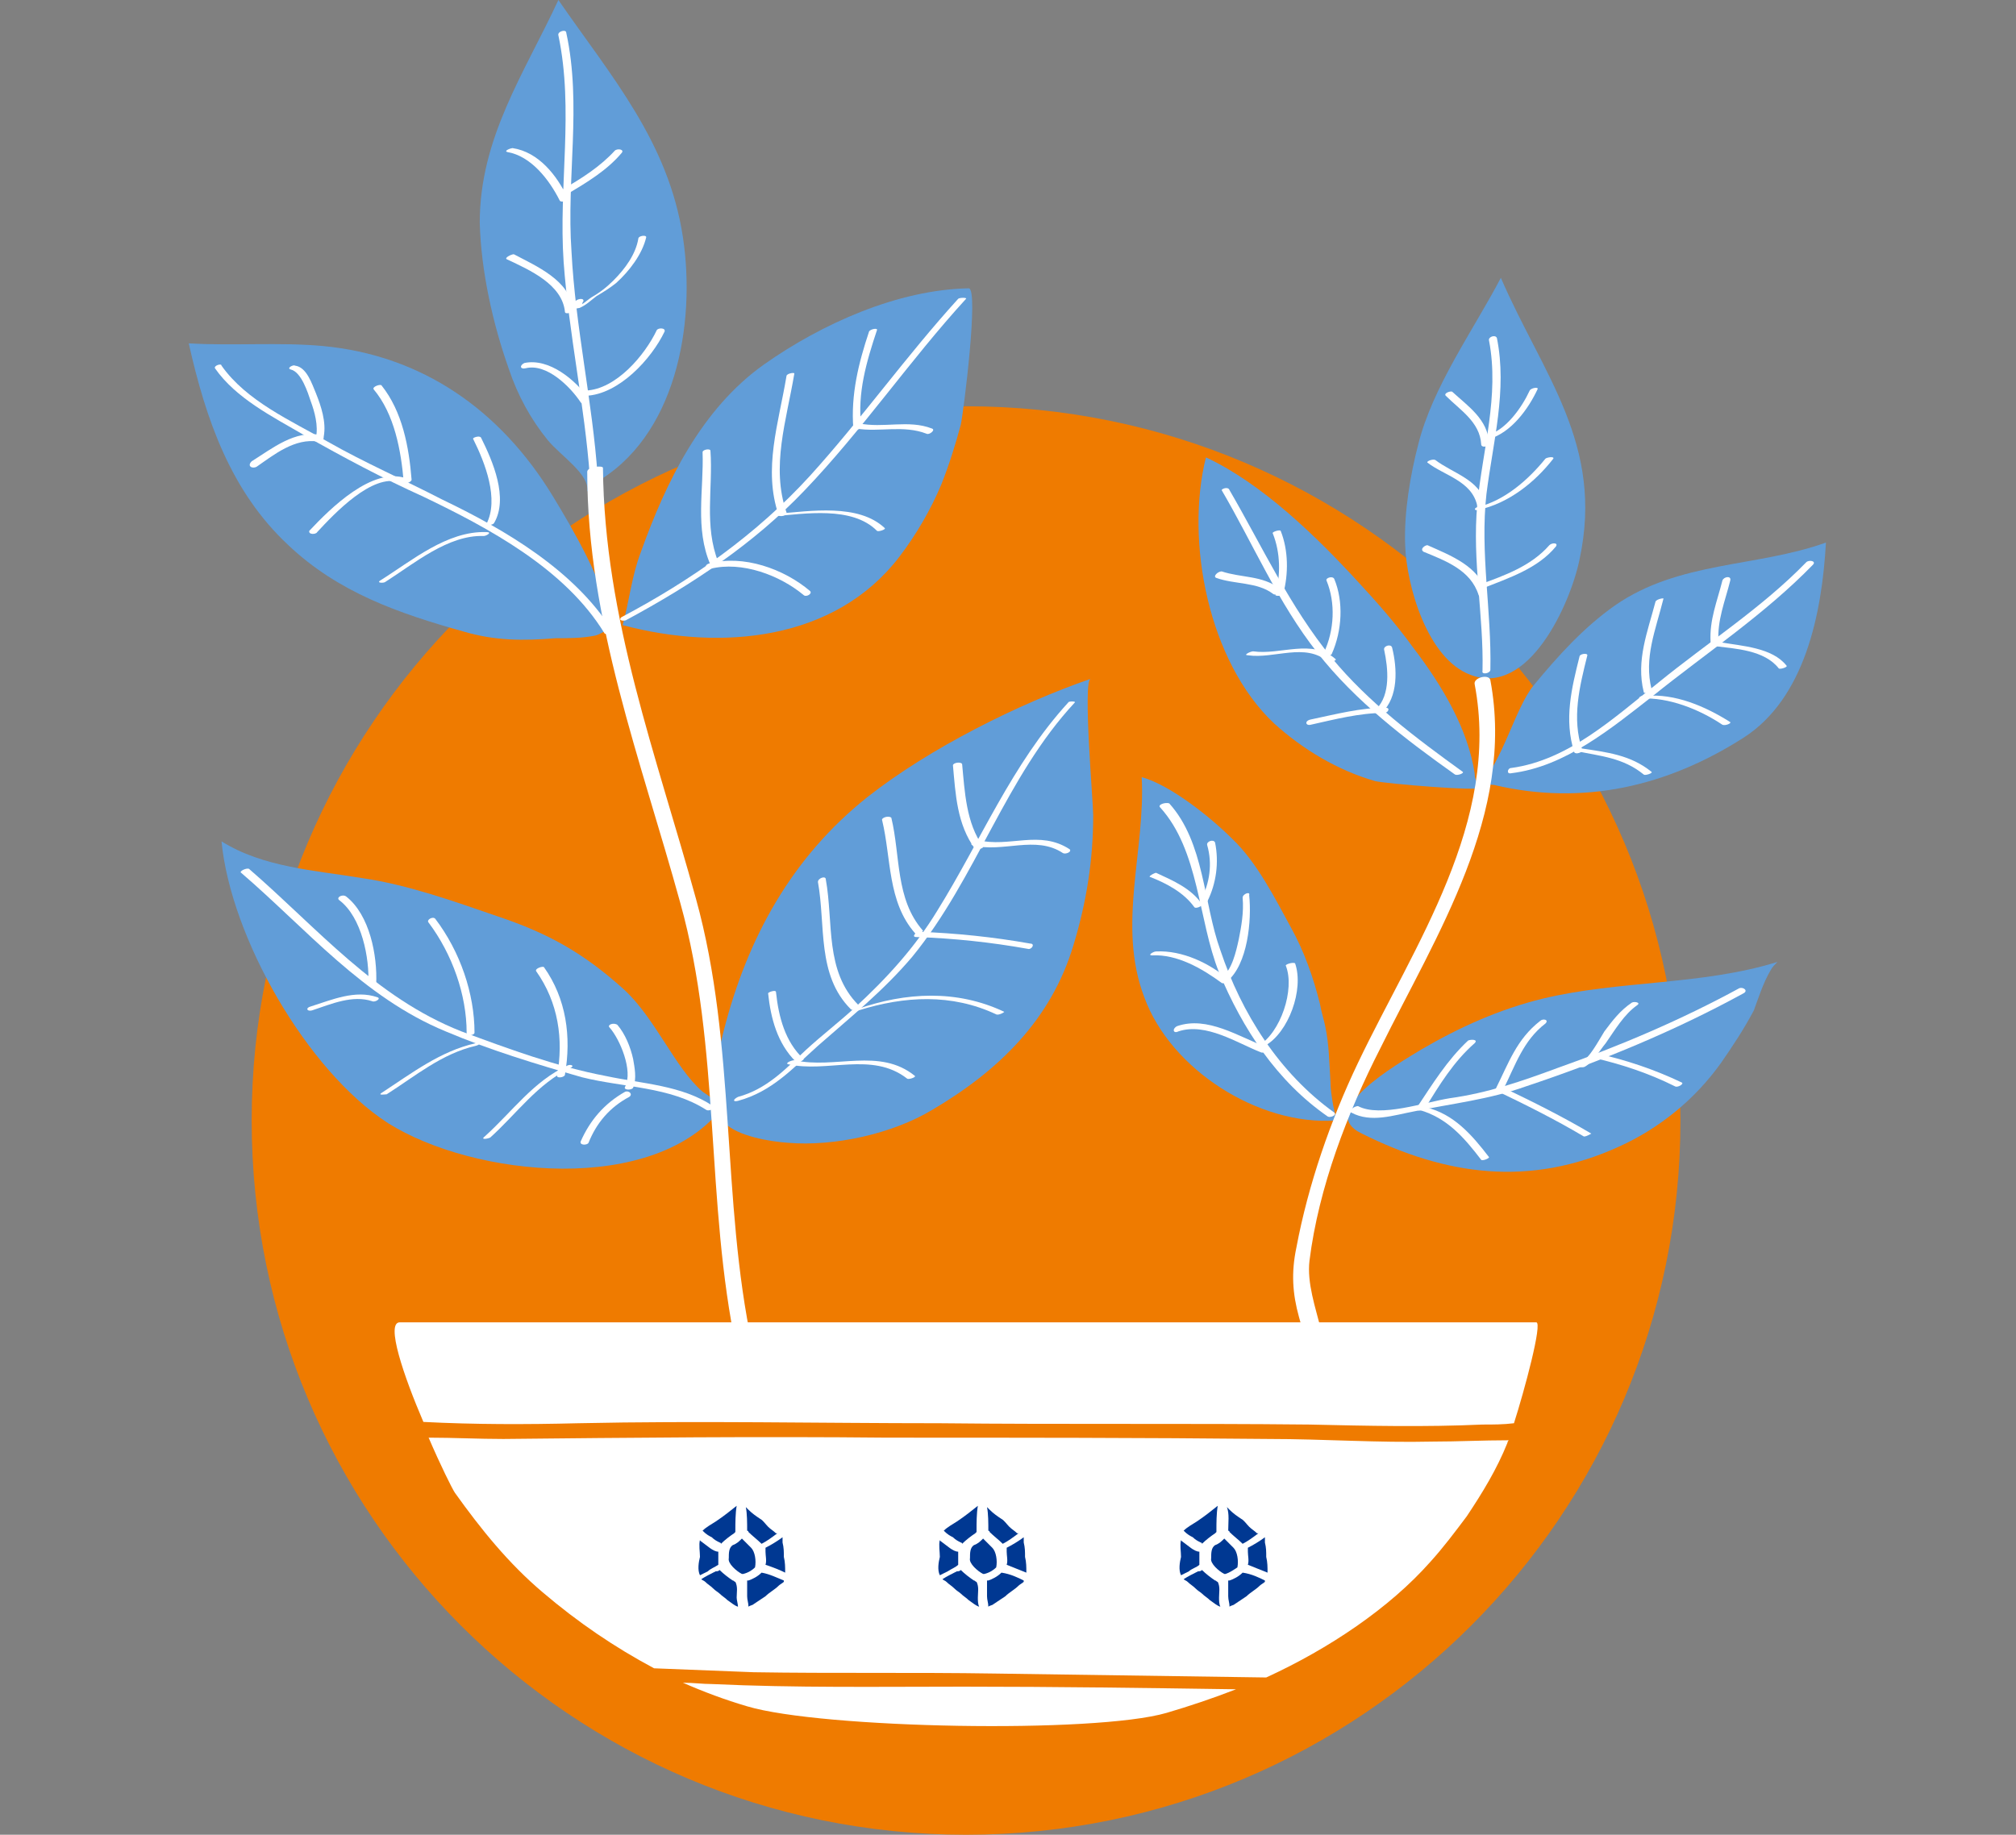 <?xml version="1.0" encoding="utf-8"?>
<!-- Generator: Adobe Illustrator 21.1.0, SVG Export Plug-In . SVG Version: 6.00 Build 0)  -->
<svg version="1.1" id="Layer_1" xmlns="http://www.w3.org/2000/svg" xmlns:xlink="http://www.w3.org/1999/xlink" x="0px" y="0px"
	 viewBox="0 0 153.8 140" style="enable-background:new 0 0 153.8 140;">
<rect x="0" y="0" width="153.8" height="140" fill="#808080" stroke="none"/>
<style type="text/css">
	.st0{fill-rule:evenodd;clip-rule:evenodd;fill:#EF7B00;}
	.st1{fill:#FFFFFF;}
	.st2{fill:#619DD8;}
	.st3{fill:#003892;}
</style>
<g>
	<path class="st0" d="M73.7,31c30.1,0,54.5,24.4,54.5,54.5c0,30.1-24.4,54.5-54.5,54.5c-30.1,0-54.5-24.4-54.5-54.5
		C19.2,55.4,43.6,31,73.7,31z"/>
	<g>
		<g>
			<g>
				<path class="st1" d="M44.1,108.6c9.2-0.2,18.4,0,27.6,0c9.4,0.1,18.8,0,28.2,0.1c4.4,0.1,8.8,0.2,13.2,0c0.8,0,1.6,0,2.4-0.1
					c0.8-2.5,2.2-7.7,1.7-7.7c-0.2,0-86.1,0-86.7,0c-1.1,0,0.3,4.1,1.8,7.6C36.2,108.7,40.1,108.7,44.1,108.6z"/>
				<g>
					<path class="st1" d="M109.3,110c-4.2,0.1-8.3-0.2-12.5-0.2c-9.7-0.1-19.4-0.1-29.1-0.1c-9.8-0.1-19.6,0-29.3,0.1
						c-1.9,0-3.8-0.1-5.7-0.1c0.9,2.1,1.8,3.9,2,4.2c2,2.8,4.1,5.4,6.7,7.6c2.7,2.3,5.5,4.2,8.5,5.8c2.5,0.1,5,0.2,7.6,0.3
						c6.1,0.1,12.2,0,18.4,0.1c6.9,0.1,13.8,0.2,20.7,0.3c4.8-2.2,9.4-5.3,12.5-8.8c1-1.1,1.9-2.3,2.8-3.5c1.2-1.8,2.3-3.6,3.1-5.6
						c0,0,0-0.1,0.1-0.2C113.1,109.9,111.2,110,109.3,110z"/>
					<path class="st1" d="M73.5,128.7c-6.4,0-12.8,0.1-19.2-0.2c-0.7,0-1.4-0.1-2.2-0.1c1.6,0.7,3.2,1.3,4.9,1.8
						c5.7,1.7,26.5,2.1,32,0.5c1.7-0.5,3.5-1.1,5.3-1.8C87.4,128.8,80.5,128.7,73.5,128.7z"/>
				</g>
			</g>
			<g>
				<path class="st2" d="M120.5,42.7c1.9-8.8-2.8-14.1-6-21.5c-2.1,4-5.2,8.3-6.3,12.7c-0.6,2.3-1.1,5.2-1,7.7
					c0.1,3.1,1.7,8.7,5,9.9C116.6,53.2,119.8,46.1,120.5,42.7z"/>
				<path class="st2" d="M107.8,49.4c-1.3-1.8-2.8-3.5-4.1-4.9c-3.2-3.5-7.4-7.6-11.7-9.6c-1.6,6.4,0.2,15.6,5.2,20.3
					c2.2,2,4.9,3.6,7.7,4.4c0.8,0.2,8.1,0.8,7.9,0.5c-0.1-0.3-0.3-0.7-0.3-1.1C112,55.7,110.1,52.4,107.8,49.4z"/>
				<path class="st2" d="M123.2,46.2c-2.4,1.7-4.3,3.8-6.2,6.1c-1.4,1.7-2.4,5.9-4.1,7.5l1.1,0.1c6.8,1.6,13.2,0.1,19-3.6
					c4.7-3,6-9.5,6.3-14.9C134,43.3,128.1,42.8,123.2,46.2z"/>
				<path class="st2" d="M100.7,76.6c-0.5-2-1.2-4-2.2-5.8c-1.2-2.2-2.6-5-4.5-6.8c-1.6-1.6-4.7-4.1-6.9-4.7
					c0.3,5.6-1.9,11.3,0.2,16.8c2,5.5,8.7,9.8,14.6,9.4c0-0.4-0.1-0.7-0.2-1.2c-0.1-0.6-0.2-1.2-0.2-1.8c-0.1-1.5-0.1-2.8-0.4-4.2
					C101,77.8,100.8,77.2,100.7,76.6z"/>
				<path class="st2" d="M135.1,74c0.1-0.2,0.3-0.4,0.5-0.6c-5.8,1.8-12.1,1.4-17.9,2.8c-3.3,0.8-6.4,2.2-9.3,3.9
					c-1.8,1.1-8.1,4.7-4.5,6.4c6.4,3.2,12.8,4.1,19.6,1c3.1-1.4,5.8-3.6,7.8-6.4c0.9-1.3,1.7-2.5,2.5-4
					C134.1,76.3,134.5,75,135.1,74z"/>
				<g>
					<path class="st1" d="M100.6,106.8c1.9-3.2-1.1-7.2-0.7-10.6c0.7-5.6,2.9-11.3,5.4-16.2c4.3-8.7,10.3-17.9,8.4-28.1
						c-0.1-0.5-1.3-0.2-1.2,0.3c2,10.5-4.6,19.9-8.9,28.9c-2.1,4.4-3.8,9.3-4.7,14.1c-0.4,1.9-0.3,3.5,0.2,5.3
						c0.5,1.9,1.5,4.3,0.4,6.2C99.1,107.2,100.4,107.1,100.6,106.8L100.6,106.8z"/>
				</g>
				<g>
					<path class="st2" d="M136.8,73.5C136.8,73.5,136.8,73.5,136.8,73.5C136.8,73.6,136.8,73.6,136.8,73.5
						C137,73.4,137,73.4,136.8,73.5z"/>
					<g>
						<path class="st1" d="M113.7,51.1c0.1-4.5-0.8-8.9-0.3-13.4c0.5-4,1.6-7.9,0.8-11.9c-0.1-0.3-0.7-0.1-0.6,0.2
							c0.8,4.2-0.5,8.3-0.9,12.5c-0.4,4.3,0.5,8.5,0.4,12.7C113,51.5,113.7,51.4,113.7,51.1L113.7,51.1z"/>
					</g>
					<g>
						<path class="st1" d="M113.6,33.5c1.7-0.5,3-2.3,3.7-3.8c0.1-0.2-0.5-0.1-0.6,0.1c-0.6,1.3-1.8,3-3.2,3.4
							C113.1,33.3,113.2,33.6,113.6,33.5L113.6,33.5z"/>
					</g>
					<g>
						<path class="st1" d="M112.8,38.9c2.3-0.5,4.3-2.1,5.7-3.9c0.1-0.2-0.5-0.1-0.6,0c-1.3,1.6-3.1,3.2-5.2,3.7
							C112.4,38.8,112.5,39,112.8,38.9L112.8,38.9z"/>
					</g>
					<g>
						<path class="st1" d="M113.1,44.9c2-0.8,4.2-1.5,5.6-3.2c0.2-0.3-0.3-0.3-0.5-0.1c-1.4,1.6-3.4,2.3-5.3,3
							C112.5,44.8,112.8,45.1,113.1,44.9L113.1,44.9z"/>
					</g>
					<g>
						<path class="st1" d="M110.3,30.2c1.1,1.1,2.6,2,2.7,3.7c0,0.3,0.6,0.2,0.6-0.1c-0.1-1.8-1.6-2.8-2.8-3.9
							C110.7,29.8,110.1,30,110.3,30.2L110.3,30.2z"/>
					</g>
					<g>
						<path class="st1" d="M108.9,35.3c1.3,1,3.4,1.4,3.8,3.3c0,0.1,0.6,0,0.6-0.2c-0.4-1.8-2.5-2.3-3.8-3.3
							C109.3,35,108.8,35.2,108.9,35.3L108.9,35.3z"/>
					</g>
					<g>
						<path class="st1" d="M108.6,42.1c1.7,0.7,3.6,1.4,4.2,3.3c0.1,0.3,0.7,0.1,0.6-0.2c-0.6-2-2.7-2.8-4.5-3.6
							C108.7,41.6,108.3,41.9,108.6,42.1L108.6,42.1z"/>
					</g>
					<g>
						<path class="st1" d="M115.3,59c4.1-0.5,7.6-3.4,10.8-5.9c4.1-3.3,8.5-6.2,12.2-10c0.3-0.3-0.3-0.4-0.5-0.2
							c-3.4,3.5-7.5,6.1-11.3,9.2c-3.3,2.6-6.8,5.9-11.2,6.5C115,58.6,114.9,59.1,115.3,59L115.3,59z"/>
					</g>
					<g>
						<path class="st1" d="M131.4,44.3c-0.4,1.6-1,3-0.9,4.7c0,0.3,0.6,0.2,0.6,0c-0.1-1.7,0.5-3.1,0.9-4.7
							C132.1,43.9,131.5,44,131.4,44.3L131.4,44.3z"/>
					</g>
					<g>
						<path class="st1" d="M126.3,45.9c-0.6,2.3-1.5,4.5-0.9,6.9c0,0.2,0.7,0,0.6-0.2c-0.6-2.4,0.3-4.5,0.9-6.9
							C127,45.6,126.4,45.7,126.3,45.9L126.3,45.9z"/>
					</g>
					<g>
						<path class="st1" d="M120.5,50.1c-0.6,2.4-1.2,4.8-0.4,7.3c0.1,0.2,0.7,0,0.6-0.2c-0.8-2.4-0.2-4.8,0.4-7.2
							C121.1,49.8,120.5,49.9,120.5,50.1L120.5,50.1z"/>
					</g>
					<g>
						<path class="st1" d="M120.2,57.3c1.9,0.4,3.6,0.5,5.2,1.8c0.1,0.1,0.7-0.1,0.6-0.2c-1.6-1.3-3.4-1.5-5.4-1.8
							C120.5,57,119.9,57.2,120.2,57.3L120.2,57.3z"/>
					</g>
					<g>
						<path class="st1" d="M125.2,53.3c2.1-0.1,4.4,0.8,6.2,2c0.2,0.1,0.7-0.1,0.6-0.2c-1.9-1.2-4.2-2.2-6.5-2
							C125.3,53,124.8,53.3,125.2,53.3L125.2,53.3z"/>
					</g>
					<g>
						<path class="st1" d="M130.8,49.3c1.6,0.2,3.8,0.3,4.9,1.7c0.1,0.1,0.7-0.1,0.6-0.2c-1.1-1.4-3.4-1.5-5.1-1.8
							C131,49,130.5,49.3,130.8,49.3L130.8,49.3z"/>
					</g>
					<g>
						<path class="st1" d="M93.2,37.4c2.4,4.1,4.3,8.6,7.3,12.4c2.9,3.7,6.7,6.6,10.5,9.3c0.2,0.1,0.7-0.1,0.6-0.2
							c-3.6-2.6-7.2-5.3-10-8.7c-3.2-3.9-5.3-8.5-7.8-12.8C93.7,37.1,93.2,37.3,93.2,37.4L93.2,37.4z"/>
					</g>
					<g>
						<path class="st1" d="M97.1,40.7c0.6,1.5,0.6,3.2,0.2,4.7c0,0.1,0.6,0.1,0.6-0.1c0.4-1.5,0.4-3.3-0.2-4.8
							C97.6,40.4,97,40.6,97.1,40.7L97.1,40.7z"/>
					</g>
					<g>
						<path class="st1" d="M101.2,44.3c0.7,1.7,0.6,3.8-0.2,5.5c-0.1,0.3,0.5,0.3,0.6,0.1c0.8-1.8,0.9-4,0.2-5.7
							C101.7,43.9,101.1,44.1,101.2,44.3L101.2,44.3z"/>
					</g>
					<g>
						<path class="st1" d="M105.6,49.6c0.3,1.4,0.5,3.4-0.6,4.5c-0.3,0.3,0.2,0.5,0.4,0.3c1.3-1.2,1.2-3.4,0.8-5
							C106.1,49.1,105.5,49.3,105.6,49.6L105.6,49.6z"/>
					</g>
					<g>
						<path class="st1" d="M100,55.3c1.8-0.4,3.7-0.9,5.6-0.9c0.3,0,0.5-0.4,0.1-0.4c-1.9,0-3.8,0.5-5.7,0.9
							C99.5,55,99.6,55.4,100,55.3L100,55.3z"/>
					</g>
					<g>
						<path class="st1" d="M95.2,50c2,0.3,4.4-1,6.1,0.5c0.1,0.1,0.7-0.1,0.6-0.2c-1.8-1.6-4.2-0.3-6.3-0.6
							C95.4,49.7,94.8,50,95.2,50L95.2,50z"/>
					</g>
					<g>
						<path class="st1" d="M92.8,44.1c1.4,0.5,3.1,0.3,4.3,1.2c0.2,0.2,0.7-0.1,0.5-0.4c-1.3-1-2.9-0.8-4.4-1.3
							C92.9,43.6,92.5,44,92.8,44.1L92.8,44.1z"/>
					</g>
					<g>
						<path class="st1" d="M103.1,84.9c1.5,0.8,3.2,0.2,4.8-0.1c2.9-0.6,5.7-0.9,8.5-1.9c5.7-1.9,11.3-4.2,16.6-7.1
							c0.4-0.2,0-0.5-0.3-0.4c-4.4,2.4-9.1,4.4-13.9,6.1c-2.7,1-5.3,1.9-8.2,2.3c-1.9,0.3-5.3,1.5-7,0.6
							C103.3,84.4,102.8,84.8,103.1,84.9L103.1,84.9z"/>
					</g>
					<g>
						<path class="st1" d="M108.7,84.6c1.1-1.8,2.2-3.6,3.8-5c0.3-0.3-0.3-0.3-0.5-0.2c-1.6,1.5-2.7,3.3-3.9,5.1
							C107.9,84.8,108.5,84.8,108.7,84.6L108.7,84.6z"/>
					</g>
					<g>
						<path class="st1" d="M114.7,83.1c0.9-1.8,1.5-3.7,3.2-5c0.3-0.3-0.2-0.4-0.4-0.2c-1.8,1.4-2.4,3.2-3.4,5.2
							C114,83.4,114.6,83.3,114.7,83.1L114.7,83.1z"/>
					</g>
					<g>
						<path class="st1" d="M120.9,81.4c0.7-0.4,1.1-1.2,1.6-1.8c0.7-1,1.4-2.2,2.4-2.9c0.3-0.2-0.2-0.3-0.4-0.2
							c-0.9,0.6-1.5,1.4-2.1,2.2c-0.5,0.8-1.1,2-1.9,2.5C120.2,81.4,120.7,81.5,120.9,81.4L120.9,81.4z"/>
					</g>
					<g>
						<path class="st1" d="M121.5,80.7c2.2,0.5,4.3,1.2,6.3,2.2c0.2,0.1,0.7-0.2,0.5-0.3c-2.1-1-4.2-1.7-6.4-2.2
							C121.6,80.4,121.1,80.6,121.5,80.7L121.5,80.7z"/>
					</g>
					<g>
						<path class="st1" d="M114.1,83.2c2.3,1.1,4.5,2.2,6.7,3.5c0.1,0.1,0.6-0.2,0.6-0.2c-2.2-1.3-4.4-2.4-6.7-3.5
							C114.5,82.9,114,83.2,114.1,83.2L114.1,83.2z"/>
					</g>
					<g>
						<path class="st1" d="M108.3,84.7c2.1,0.6,3.4,2.1,4.7,3.8c0.1,0.1,0.6-0.1,0.6-0.2c-1.3-1.7-2.7-3.3-4.8-3.8
							C108.7,84.4,108.1,84.6,108.3,84.7L108.3,84.7z"/>
					</g>
					<g>
						<path class="st1" d="M88.5,61.6c3,3.3,2.9,8.6,4.5,12.6c1.8,4.3,4.4,8.3,8.3,11c0.2,0.1,0.7-0.1,0.5-0.3
							c-4.2-3-7.1-7.6-8.7-12.4c-1.3-3.6-1.2-8.2-3.9-11.2C88.9,61.2,88.3,61.4,88.5,61.6L88.5,61.6z"/>
					</g>
					<g>
						<path class="st1" d="M92.1,64.5c0.4,1.4,0.2,2.9-0.5,4.2C91.4,69,92,69,92.1,68.8c0.7-1.4,0.9-3,0.6-4.5
							C92.6,64,92,64.2,92.1,64.5L92.1,64.5z"/>
					</g>
					<g>
						<path class="st1" d="M94.8,68.5c0.1,1.1-0.1,2.2-0.3,3.2c-0.2,0.9-0.5,2.3-1.3,2.9c-0.3,0.3,0.2,0.5,0.4,0.3
							c1.6-1.3,1.9-4.7,1.7-6.6C95.4,68,94.8,68.2,94.8,68.5L94.8,68.5z"/>
					</g>
					<g>
						<path class="st1" d="M98.1,73.7c0.7,1.8-0.4,5.1-2.1,6.1c-0.2,0.1,0.4,0.1,0.5,0c1.8-1,3-4.3,2.3-6.3
							C98.6,73.4,98,73.6,98.1,73.7L98.1,73.7z"/>
					</g>
					<g>
						<path class="st1" d="M89.9,78.7c2.1-0.7,4.5,0.9,6.3,1.6c0.2,0.1,0.7-0.2,0.4-0.4c-2.1-0.8-4.5-2.4-6.8-1.6
							C89.4,78.5,89.5,78.9,89.9,78.7L89.9,78.7z"/>
					</g>
					<g>
						<path class="st1" d="M87.9,72.9c1.9-0.1,3.8,1,5.3,2.1c0.1,0.1,0.7-0.1,0.6-0.2c-1.5-1.3-3.6-2.3-5.6-2.2
							C88,72.6,87.5,72.9,87.9,72.9L87.9,72.9z"/>
					</g>
					<g>
						<path class="st1" d="M87.7,66.9c1.3,0.5,2.6,1.2,3.4,2.3c0.1,0.2,0.7-0.1,0.6-0.2c-0.8-1.2-2.2-1.8-3.5-2.4
							C88.1,66.6,87.7,66.8,87.7,66.9L87.7,66.9z"/>
					</g>
				</g>
			</g>
			<g>
				<path class="st2" d="M46.7,48c0.6-0.6-0.8,0.4-1.3,0.5c-1,0.2-2,0.2-3,0.2c-2.5,0.2-4.6,0.2-7-0.5c-5-1.4-9.6-3-13.4-6.6
					c-4.4-4.1-6.3-9.6-7.6-15.4c3.4,0.2,6.9-0.1,10.2,0.2c7.6,0.7,13.6,4.9,17.6,11.5c1.4,2.3,4.1,6.9,4.1,9.1"/>
				<path class="st2" d="M71.8,37c-0.8,1.9-1.9,3.8-3.2,5.5c-4.9,6.4-13.6,7.2-21.1,5.2c0.5-1.8,0.7-3.8,1.4-5.6
					c1.9-5.3,4.6-10.9,9.4-14.3c4.4-3.1,10.2-5.7,15.6-5.8c0.8,0-0.4,9.5-0.6,10.4C72.9,33.9,72.4,35.5,71.8,37z"/>
				<path class="st2" d="M66.2,60.8c4.7-3.7,11.5-7.1,17-9c-0.6,0.2,0.2,9.4,0.2,10.4c0,3.4-0.5,6.6-1.5,9.9
					c-1.7,5.7-5.7,9.6-10.8,12.6c-3,1.8-7.4,2.8-11,2.5c-1.4-0.1-3.8-0.5-4.8-1.5c-1.7-1.6-0.7-4.5-0.1-7
					C57,71.6,60.4,65.4,66.2,60.8z"/>
				<path class="st2" d="M53.6,83.3c-2.1-1.8-3.6-5.6-6-7.8c-3.1-2.8-5.8-4.3-9.7-5.6c-3.2-1.1-6.8-2.4-10.3-2.9
					c-3.6-0.6-7.5-0.8-10.7-2.8c-0.1-0.1-0.1-0.1,0,0c0.7,7.3,6.5,17.5,12.7,21.5c6.5,4.1,20.4,5.6,25.6-1.3"/>
				<path class="st2" d="M44.8,37.5c0.2-1.3-2-2.7-3-3.9c-1.3-1.6-2.3-3.4-3-5.5c-1.2-3.4-2.1-7.4-2.2-11.1c0-6.5,3.4-11.4,6-17
					c4,5.8,8.4,10.8,9.5,18.1c1,6.6-0.5,15.3-6.8,18.8"/>
				<g>
					<path class="st1" d="M44.8,36c0,11.4,4.1,22,7.1,32.9c3.1,11.1,1.9,22.8,4.3,34.1c0.1,0.3,1.3,0,1.2-0.3
						c-2.4-11.2-1.2-22.9-4.3-34.1c-3-10.9-7-21.4-7.1-32.9C46,35.5,44.8,35.6,44.8,36L44.8,36z"/>
				</g>
				<g>
					<g>
						<path class="st1" d="M47.8,47.3c5-2.7,9.7-5.8,13.6-9.9c4.4-4.6,8-9.9,12.3-14.6c0.1-0.1-0.5-0.1-0.6,0
							c-4,4.4-7.4,9.2-11.3,13.5c-4.1,4.5-9.1,8-14.4,10.8C47.1,47.4,47.7,47.4,47.8,47.3L47.8,47.3z"/>
					</g>
					<g>
						<path class="st1" d="M66.3,25.3c-0.8,2.4-1.4,4.8-1.2,7.4c0,0.2,0.6,0.1,0.6-0.2c-0.3-2.5,0.4-4.9,1.2-7.3
							C67,25,66.4,25.1,66.3,25.3L66.3,25.3z"/>
					</g>
					<g>
						<path class="st1" d="M60,28.7c-0.6,3.6-1.8,7.1-0.6,10.6c0.1,0.2,0.7,0,0.6-0.2c-1.2-3.5,0-7,0.6-10.6
							C60.6,28.4,60,28.5,60,28.7L60,28.7z"/>
					</g>
					<g>
						<path class="st1" d="M53.6,34.5c0.1,2.9-0.6,5.8,0.6,8.6c0.1,0.3,0.7,0.1,0.6-0.2c-1.1-2.8-0.4-5.6-0.6-8.5
							C54.2,34.2,53.6,34.3,53.6,34.5L53.6,34.5z"/>
					</g>
					<g>
						<path class="st1" d="M54.2,43.4c2.4-0.6,5.3,0.5,7.1,2c0.2,0.2,0.7-0.1,0.5-0.3c-2-1.7-5.1-2.8-7.7-2.1
							C53.7,43.1,53.8,43.5,54.2,43.4L54.2,43.4z"/>
					</g>
					<g>
						<path class="st1" d="M59,39.4c2.4-0.2,6-0.8,7.9,1.1c0.1,0.1,0.7-0.1,0.6-0.2c-2-1.9-5.7-1.3-8.2-1.1
							C59.1,39.1,58.6,39.4,59,39.4L59,39.4z"/>
					</g>
					<g>
						<path class="st1" d="M65.3,32.7c1.8,0.3,3.6-0.3,5.4,0.4c0.2,0.1,0.7-0.3,0.4-0.4c-1.8-0.7-3.7,0-5.6-0.4
							C65.3,32.2,64.9,32.6,65.3,32.7L65.3,32.7z"/>
					</g>
					<g>
						<path class="st1" d="M16.4,28.1c1.6,2.3,4.4,3.7,6.8,5.1c3,1.7,6,3.3,9.1,4.7c5,2.4,10.8,5.5,13.8,10.4c0.1,0.2,0.7,0,0.6-0.2
							c-2.9-4.6-8.2-7.7-13-10c-2.9-1.5-5.9-2.8-8.7-4.4c-2.8-1.6-6.2-3.1-8.1-5.8C16.9,27.7,16.3,27.9,16.4,28.1L16.4,28.1z"/>
					</g>
					<g>
						<path class="st1" d="M22.2,28.2c0.8,0.2,1.3,1.8,1.5,2.4c0.3,0.8,0.6,1.9,0.4,2.8c0,0.2,0.6,0.1,0.6-0.1
							c0.2-1.1-0.2-2.3-0.6-3.3c-0.3-0.7-0.7-2-1.6-2.1C22.4,27.8,21.8,28.1,22.2,28.2L22.2,28.2z"/>
					</g>
					<g>
						<path class="st1" d="M28.5,29.7c1.6,1.9,2.1,4.7,2.3,7.1c0,0.2,0.6,0,0.6-0.2c-0.2-2.5-0.7-5.2-2.3-7.2
							C29,29.3,28.4,29.5,28.5,29.7L28.5,29.7z"/>
					</g>
					<g>
						<path class="st1" d="M36.1,33.5c0.9,1.8,2,4.6,1,6.5c-0.1,0.1,0.5,0.1,0.6-0.1c1.1-1.9-0.1-4.7-1-6.5
							C36.6,33.2,36,33.4,36.1,33.5L36.1,33.5z"/>
					</g>
					<g>
						<path class="st1" d="M19.6,35.6c1.3-0.9,2.9-2.2,4.7-1.9c0.3,0.1,0.6-0.4,0.2-0.5c-2-0.4-3.7,1-5.3,2
							C18.8,35.6,19.3,35.8,19.6,35.6L19.6,35.6z"/>
					</g>
					<g>
						<path class="st1" d="M24.2,40.6c1.3-1.4,4.2-4.5,6.3-3.8c0.1,0,0.7-0.2,0.5-0.3c-2.6-0.9-5.8,2.3-7.4,4
							C23.5,40.8,24.1,40.8,24.2,40.6L24.2,40.6z"/>
					</g>
					<g>
						<path class="st1" d="M29.4,44.4c2.2-1.4,4.8-3.6,7.5-3.5c0.2,0,0.7-0.3,0.2-0.3c-3-0.1-5.7,2.2-8.1,3.7
							C28.7,44.5,29.3,44.5,29.4,44.4L29.4,44.4z"/>
					</g>
					<g>
						<path class="st1" d="M18.4,66.6c5,4.3,9.3,9.5,15.6,12.1c3.3,1.4,6.9,2.5,10.4,3.5c3.2,0.8,6.7,0.7,9.5,2.5
							c0.2,0.1,0.7-0.1,0.5-0.3c-2.4-1.6-5.4-1.7-8.2-2.3c-3.7-0.7-7.5-2.1-11-3.4c-6.6-2.6-11-7.9-16.2-12.4
							C18.8,66.2,18.2,66.5,18.4,66.6L18.4,66.6z"/>
					</g>
					<g>
						<path class="st1" d="M25.9,68.7c1.7,1.3,2.3,4.4,2.2,6.4c0,0.3,0.6,0.2,0.6,0c0.1-2.2-0.5-5.3-2.3-6.7
							C26.1,68.2,25.6,68.5,25.9,68.7L25.9,68.7z"/>
					</g>
					<g>
						<path class="st1" d="M32.7,70.4c1.8,2.4,2.9,5.5,2.9,8.4c0,0.3,0.6,0.2,0.6,0c0-3-1.1-6.2-3-8.7C33,69.9,32.5,70.2,32.7,70.4
							L32.7,70.4z"/>
					</g>
					<g>
						<path class="st1" d="M40.9,74.1c1.7,2.4,2.1,5.2,1.6,8c0,0.2,0.6,0.1,0.6-0.1c0.5-2.9,0.1-5.8-1.6-8.2
							C41.4,73.7,40.8,73.9,40.9,74.1L40.9,74.1z"/>
					</g>
					<g>
						<path class="st1" d="M37.4,86.8c2-1.8,3.6-4.1,6.1-5.3c0.4-0.2,0-0.3-0.2-0.2c-2.6,1.2-4.2,3.5-6.3,5.4
							C36.6,87,37.2,86.9,37.4,86.8L37.4,86.8z"/>
					</g>
					<g>
						<path class="st1" d="M29.5,83.5c2.2-1.4,4.2-3.1,6.8-3.7c0.4-0.1,0.3-0.3,0-0.2c-2.7,0.6-4.9,2.3-7.2,3.8
							C28.8,83.6,29.4,83.5,29.5,83.5L29.5,83.5z"/>
					</g>
					<g>
						<path class="st1" d="M23.8,77.1c1.5-0.5,3.1-1.2,4.6-0.7c0.2,0.1,0.7-0.2,0.4-0.3c-1.7-0.6-3.5,0.2-5.1,0.7
							C23.3,76.9,23.4,77.2,23.8,77.1L23.8,77.1z"/>
					</g>
					<g>
						<path class="st1" d="M56.3,84c2.6-0.7,4.2-2.5,6.1-4.2c2.5-2.2,5-4.2,7.2-6.8C74.5,67,76.7,59.3,82,53.6
							c0.1-0.1-0.5-0.1-0.5,0c-4.3,4.7-6.7,10.6-10,15.9c-1.7,2.8-3.9,5.2-6.3,7.4c-1.2,1.1-2.5,2.1-3.7,3.2c-1.6,1.5-3,3-5.2,3.6
							C55.9,83.9,55.9,84.1,56.3,84L56.3,84z"/>
					</g>
					<g>
						<path class="st1" d="M72.7,58.4c0.2,2.2,0.3,4.5,1.7,6.4c0.1,0.1,0.7-0.1,0.6-0.2c-1.3-1.8-1.4-4.2-1.6-6.3
							C73.3,58.1,72.7,58.2,72.7,58.4L72.7,58.4z"/>
					</g>
					<g>
						<path class="st1" d="M67.3,62.6c0.7,2.9,0.4,6.2,2.5,8.6c0.1,0.2,0.7-0.1,0.6-0.2c-2.1-2.4-1.7-5.7-2.4-8.6
							C67.8,62.2,67.2,62.4,67.3,62.6L67.3,62.6z"/>
					</g>
					<g>
						<path class="st1" d="M62.4,67.3c0.6,3.3-0.1,7.1,2.5,9.7c0.2,0.2,0.8-0.1,0.6-0.3c-2.6-2.6-1.9-6.3-2.5-9.6
							C63,66.8,62.4,67,62.4,67.3L62.4,67.3z"/>
					</g>
					<g>
						<path class="st1" d="M58.6,75.8c0.2,1.9,0.7,3.8,2.1,5.2c0.1,0.1,0.7-0.1,0.6-0.2c-1.4-1.3-1.9-3.2-2.1-5.1
							C59.2,75.5,58.6,75.7,58.6,75.8L58.6,75.8z"/>
					</g>
					<g>
						<path class="st1" d="M60.1,81.2c3,0.7,6.4-1,9.1,1.1c0.1,0.1,0.7-0.1,0.6-0.2c-2.7-2.2-6.1-0.5-9.2-1.2
							C60.4,80.9,59.9,81.1,60.1,81.2L60.1,81.2z"/>
					</g>
					<g>
						<path class="st1" d="M65.5,77.1C69,76,72.6,75.8,76,77.4c0.2,0.1,0.7-0.2,0.6-0.2c-3.6-1.7-7.5-1.5-11.2-0.2
							C64.9,77.1,65.3,77.2,65.5,77.1L65.5,77.1z"/>
					</g>
					<g>
						<path class="st1" d="M69.9,71.5c2.9,0.1,5.7,0.4,8.5,0.9c0.3,0.1,0.6-0.4,0.2-0.4c-2.8-0.5-5.7-0.8-8.5-0.9
							C69.9,71.1,69.5,71.5,69.9,71.5L69.9,71.5z"/>
					</g>
					<g>
						<path class="st1" d="M74.2,64.5c2.3,0.6,4.8-0.8,6.9,0.6c0.2,0.1,0.7-0.1,0.5-0.3c-2.3-1.5-4.6-0.1-7-0.7
							C74.4,64.1,73.9,64.4,74.2,64.5L74.2,64.5z"/>
					</g>
					<g>
						<path class="st1" d="M46.5,78.4c0.8,0.9,1.8,3.3,1.2,4.5c-0.2,0.3,0.5,0.3,0.6,0.1c0.3-0.7,0.1-1.6,0-2.2
							c-0.2-0.9-0.6-1.9-1.2-2.6C46.8,78,46.3,78.2,46.5,78.4L46.5,78.4z"/>
					</g>
					<g>
						<path class="st1" d="M47.7,83.3c-1.6,0.9-2.7,2.2-3.4,3.8c-0.1,0.3,0.5,0.3,0.6,0.1c0.6-1.5,1.6-2.7,3.1-3.5
							C48.3,83.5,48,83.2,47.7,83.3L47.7,83.3z"/>
					</g>
					<g>
						<path class="st1" d="M42.6,2.7c1.2,5.7,0,11.5,0.4,17.3c0.4,5.5,1.6,10.9,2,16.4c0,0.3,0.6,0.2,0.6,0
							c-0.4-5.8-1.7-11.4-2-17.2C43.2,13.6,44.4,8,43.2,2.5C43.2,2.2,42.5,2.4,42.6,2.7L42.6,2.7z"/>
					</g>
					<g>
						<path class="st1" d="M44.7,30.2c2.5-0.1,5-2.8,6-4.9c0.1-0.3-0.5-0.3-0.6-0.1c-0.9,1.9-3.1,4.5-5.4,4.6
							C44.4,29.8,44.3,30.2,44.7,30.2L44.7,30.2z"/>
					</g>
					<g>
						<path class="st1" d="M43.9,23c0,0.1-0.1,0.3-0.1,0.5c0.1,0.1,0.3,0,0.4,0c0.5-0.2,0.9-0.6,1.3-0.9c0.5-0.3,1-0.6,1.5-1
							c1-0.9,2-2.2,2.3-3.5c0-0.2-0.6-0.1-0.6,0.1c-0.2,1.2-1,2.3-1.9,3.2c-0.5,0.5-1,0.9-1.7,1.3c-0.3,0.2-0.7,0.6-1.1,0.7
							c0.1,0,0.3,0,0.4,0c0-0.1,0-0.3,0.1-0.4C44.6,22.7,44,22.8,43.9,23L43.9,23z"/>
					</g>
					<g>
						<path class="st1" d="M43.3,14.8c1.5-0.9,3-1.8,4.1-3.1c0.3-0.3-0.3-0.4-0.5-0.2c-1.1,1.2-2.5,2.1-3.9,2.9
							C42.7,14.7,43,15,43.3,14.8L43.3,14.8z"/>
					</g>
					<g>
						<path class="st1" d="M38.7,11.6c1.8,0.3,3.2,2.1,4,3.7c0.1,0.2,0.7,0,0.6-0.2c-0.8-1.7-2.2-3.5-4.2-3.8
							C39,11.3,38.4,11.5,38.7,11.6L38.7,11.6z"/>
					</g>
					<g>
						<path class="st1" d="M38.7,19.8c1.7,0.8,4.2,1.9,4.4,4c0,0.2,0.6,0.1,0.6-0.2c-0.2-2.2-2.8-3.3-4.5-4.2
							C39,19.4,38.4,19.7,38.7,19.8L38.7,19.8z"/>
					</g>
					<g>
						<path class="st1" d="M40.1,28.1c1.6-0.4,3.4,1.4,4.2,2.6c0.1,0.2,0.7,0,0.6-0.3c-1-1.4-3-3.1-4.9-2.7
							C39.6,27.9,39.7,28.2,40.1,28.1L40.1,28.1z"/>
					</g>
				</g>
			</g>
		</g>
		<g>
			<path class="st3" d="M78.3,120C78.3,120,78.3,120,78.3,120c0-0.4,0-0.8-0.1-1.2c0-0.4,0-0.7-0.1-1.1c0-0.1,0-0.3,0-0.4
				c-0.4,0.3-0.9,0.6-1.3,0.8c0,0.1,0,0.2,0,0.3c0,0.3,0.1,0.7,0,1C77.3,119.6,77.8,119.8,78.3,120z"/>
			<path class="st3" d="M75.4,116.8c0,0,0.1,0,0.1,0.1c0.3,0.3,0.7,0.6,1,0.9c0.4-0.2,0.8-0.5,1.2-0.8c0,0,0,0,0,0c0,0,0,0-0.1,0
				c-0.2-0.2-0.4-0.3-0.6-0.5c-0.2-0.2-0.4-0.5-0.6-0.6c-0.3-0.2-0.6-0.4-0.9-0.7c-0.1-0.1-0.1-0.1-0.2-0.2
				C75.4,115.5,75.4,116.2,75.4,116.8z"/>
			<path class="st3" d="M76,119.6c0.1-0.5,0-1.2-0.3-1.5c-0.2-0.2-0.5-0.5-0.7-0.7c-0.2,0.2-0.4,0.4-0.7,0.5c-0.3,0.2-0.3,0.6-0.3,1
				c-0.1,0.4,0.6,1,1,1.2c0.1,0,0.1,0,0.1,0C75.5,120,75.8,119.8,76,119.6z"/>
			<path class="st3" d="M72.7,117.3c0.2,0.2,0.4,0.3,0.6,0.4c0,0,0.1,0,0.1,0.1c0.3-0.3,0.7-0.6,1-0.8c0,0,0.1-0.1,0.1-0.1
				c0,0,0,0,0-0.1c0-0.6,0-1.3,0.1-1.9c-0.5,0.4-1,0.8-1.6,1.2c-0.3,0.2-0.7,0.4-1,0.7C72.3,117.1,72.5,117.2,72.7,117.3z"/>
			<path class="st3" d="M73.1,119.4c0-0.1,0-0.3,0-0.4c0-0.2,0-0.4,0-0.6c-0.4,0-0.9-0.5-1.2-0.7c-0.1-0.1-0.2-0.1-0.2-0.2
				c-0.1,0.4,0,0.9,0,1.3c-0.1,0.4-0.2,1,0,1.4c0.2-0.1,0.4-0.2,0.6-0.3C72.6,119.7,72.9,119.6,73.1,119.4z"/>
			<path class="st3" d="M76.4,120c-0.3,0.3-0.7,0.5-1,0.6c0,0,0,0-0.1,0c0,0.4,0,0.8,0,1.2c0,0.3,0.1,0.5,0.1,0.8
				c0.1-0.1,0.3-0.1,0.4-0.2c0.3-0.2,0.6-0.4,0.9-0.6c0.3-0.3,0.7-0.5,1-0.8c0.1-0.1,0.3-0.2,0.4-0.3c0,0,0,0,0,0c0,0,0,0,0-0.1
				C77.7,120.4,77.1,120.1,76.4,120z"/>
			<path class="st3" d="M74.6,121.9c0-0.4,0.1-0.8-0.1-1.2c-0.1,0-0.1-0.1-0.2-0.1c-0.3-0.2-0.7-0.5-1-0.8c-0.1,0.1-0.2,0.1-0.3,0.1
				c-0.4,0.2-0.8,0.4-1.1,0.6c0.1,0.1,0.2,0.1,0.3,0.2c0.2,0.2,0.4,0.3,0.6,0.5c0.2,0.2,0.4,0.3,0.5,0.4c0.2,0.2,0.4,0.3,0.6,0.5
				c0.3,0.2,0.5,0.4,0.8,0.5C74.6,122.4,74.6,122.1,74.6,121.9z"/>
		</g>
		<g>
			<path class="st3" d="M96.7,120C96.7,120,96.7,120,96.7,120c0-0.4,0-0.8-0.1-1.2c0-0.4,0-0.7-0.1-1.1c0-0.1,0-0.3,0-0.4
				c-0.4,0.3-0.9,0.6-1.3,0.8c0,0.1,0,0.2,0,0.3c0,0.3,0.1,0.7,0,1C95.7,119.6,96.2,119.8,96.7,120z"/>
			<path class="st3" d="M93.7,116.8c0,0,0.1,0,0.1,0.1c0.3,0.3,0.7,0.6,1,0.9c0.4-0.2,0.8-0.5,1.2-0.8c0,0,0,0,0,0c0,0,0,0-0.1,0
				c-0.2-0.2-0.4-0.3-0.6-0.5c-0.2-0.2-0.4-0.5-0.6-0.6c-0.3-0.2-0.6-0.4-0.9-0.7c-0.1-0.1-0.1-0.1-0.2-0.2
				C93.8,115.5,93.7,116.2,93.7,116.8z"/>
			<path class="st3" d="M94.4,119.6c0.1-0.5,0-1.2-0.3-1.5c-0.2-0.2-0.5-0.5-0.7-0.7c-0.2,0.2-0.4,0.4-0.7,0.5
				c-0.3,0.2-0.3,0.6-0.3,1c-0.1,0.4,0.6,1,1,1.2c0.1,0,0.1,0,0.1,0C93.8,120,94.1,119.8,94.4,119.6z"/>
			<path class="st3" d="M91,117.3c0.2,0.2,0.4,0.3,0.6,0.4c0,0,0.1,0,0.1,0.1c0.3-0.3,0.7-0.6,1-0.8c0,0,0.1-0.1,0.1-0.1
				c0,0,0,0,0-0.1c0-0.6,0-1.3,0.1-1.9c-0.5,0.4-1,0.8-1.6,1.2c-0.3,0.2-0.7,0.4-1,0.7C90.6,117.1,90.8,117.2,91,117.3z"/>
			<path class="st3" d="M91.5,119.4c0-0.1,0-0.3,0-0.4c0-0.2,0-0.4,0-0.6c-0.4,0-0.9-0.5-1.2-0.7c-0.1-0.1-0.2-0.1-0.2-0.2
				c-0.1,0.4,0,0.9,0,1.3c-0.1,0.4-0.2,1,0,1.4c0.2-0.1,0.4-0.2,0.6-0.3C90.9,119.7,91.3,119.6,91.5,119.4z"/>
			<path class="st3" d="M94.8,120c-0.3,0.3-0.7,0.5-1,0.6c0,0,0,0-0.1,0c0,0.4,0,0.8,0,1.2c0,0.3,0.1,0.5,0.1,0.8
				c0.1-0.1,0.3-0.1,0.4-0.2c0.3-0.2,0.6-0.4,0.9-0.6c0.3-0.3,0.7-0.5,1-0.8c0.1-0.1,0.3-0.2,0.4-0.3c0,0,0,0,0,0c0,0,0,0,0-0.1
				C96.1,120.4,95.5,120.1,94.8,120z"/>
			<path class="st3" d="M93,121.9c0-0.4,0.1-0.8-0.1-1.2c-0.1,0-0.1-0.1-0.2-0.1c-0.3-0.2-0.7-0.5-1-0.8c-0.1,0.1-0.2,0.1-0.3,0.1
				c-0.4,0.2-0.8,0.4-1.1,0.6c0.1,0.1,0.2,0.1,0.3,0.2c0.2,0.2,0.4,0.3,0.6,0.5c0.2,0.2,0.4,0.3,0.5,0.4c0.2,0.2,0.4,0.3,0.6,0.5
				c0.3,0.2,0.5,0.4,0.8,0.5C93,122.4,93,122.1,93,121.9z"/>
		</g>
		<g>
			<path class="st3" d="M59.9,120C59.9,120,59.9,120,59.9,120c0-0.4,0-0.8-0.1-1.2c0-0.4,0-0.7-0.1-1.1c0-0.1,0-0.3,0-0.4
				c-0.4,0.3-0.9,0.6-1.3,0.8c0,0.1,0,0.2,0,0.3c0,0.3,0.1,0.7,0,1C59,119.6,59.5,119.8,59.9,120z"/>
			<path class="st3" d="M57,116.8c0,0,0.1,0,0.1,0.1c0.3,0.3,0.7,0.6,1,0.9c0.4-0.2,0.8-0.5,1.2-0.8c0,0,0,0,0,0c0,0,0,0-0.1,0
				c-0.2-0.2-0.4-0.3-0.6-0.5c-0.2-0.2-0.4-0.5-0.6-0.6c-0.3-0.2-0.6-0.4-0.9-0.7c-0.1-0.1-0.1-0.1-0.2-0.2
				C57,115.5,57,116.2,57,116.8z"/>
			<path class="st3" d="M57.6,119.6c0.1-0.5,0-1.2-0.3-1.5c-0.2-0.2-0.5-0.5-0.7-0.7c-0.2,0.2-0.4,0.4-0.7,0.5
				c-0.3,0.2-0.3,0.6-0.3,1c-0.1,0.4,0.6,1,1,1.2c0.1,0,0.1,0,0.1,0C57.1,120,57.4,119.8,57.6,119.6z"/>
			<path class="st3" d="M54.3,117.3c0.2,0.2,0.4,0.3,0.6,0.4c0,0,0.1,0,0.1,0.1c0.3-0.3,0.7-0.6,1-0.8c0,0,0.1-0.1,0.1-0.1
				c0,0,0,0,0-0.1c0-0.6,0-1.3,0.1-1.9c-0.5,0.4-1,0.8-1.6,1.2c-0.3,0.2-0.7,0.4-1,0.7C53.9,117.1,54.1,117.2,54.3,117.3z"/>
			<path class="st3" d="M54.8,119.4c0-0.1,0-0.3,0-0.4c0-0.2,0-0.4,0-0.6c-0.4,0-0.9-0.5-1.2-0.7c-0.1-0.1-0.2-0.1-0.2-0.2
				c-0.1,0.4,0,0.9,0,1.3c-0.1,0.4-0.2,1,0,1.4c0.2-0.1,0.4-0.2,0.6-0.3C54.2,119.7,54.5,119.6,54.8,119.4z"/>
			<path class="st3" d="M58.1,120c-0.3,0.3-0.7,0.5-1,0.6c0,0,0,0-0.1,0c0,0.4,0,0.8,0,1.2c0,0.3,0.1,0.5,0.1,0.8
				c0.1-0.1,0.3-0.1,0.4-0.2c0.3-0.2,0.6-0.4,0.9-0.6c0.3-0.3,0.7-0.5,1-0.8c0.1-0.1,0.3-0.2,0.4-0.3c0,0,0,0,0,0c0,0,0,0,0-0.1
				C59.3,120.4,58.7,120.1,58.1,120z"/>
			<path class="st3" d="M56.2,121.9c0-0.4,0.1-0.8-0.1-1.2c-0.1,0-0.1-0.1-0.2-0.1c-0.3-0.2-0.7-0.5-1-0.8c-0.1,0.1-0.2,0.1-0.3,0.1
				c-0.4,0.2-0.8,0.4-1.1,0.6c0.1,0.1,0.2,0.1,0.3,0.2c0.2,0.2,0.4,0.3,0.6,0.5c0.2,0.2,0.4,0.3,0.5,0.4c0.2,0.2,0.4,0.3,0.6,0.5
				c0.3,0.2,0.5,0.4,0.8,0.5C56.3,122.4,56.2,122.1,56.2,121.9z"/>
		</g>
	</g>
</g>
</svg>
